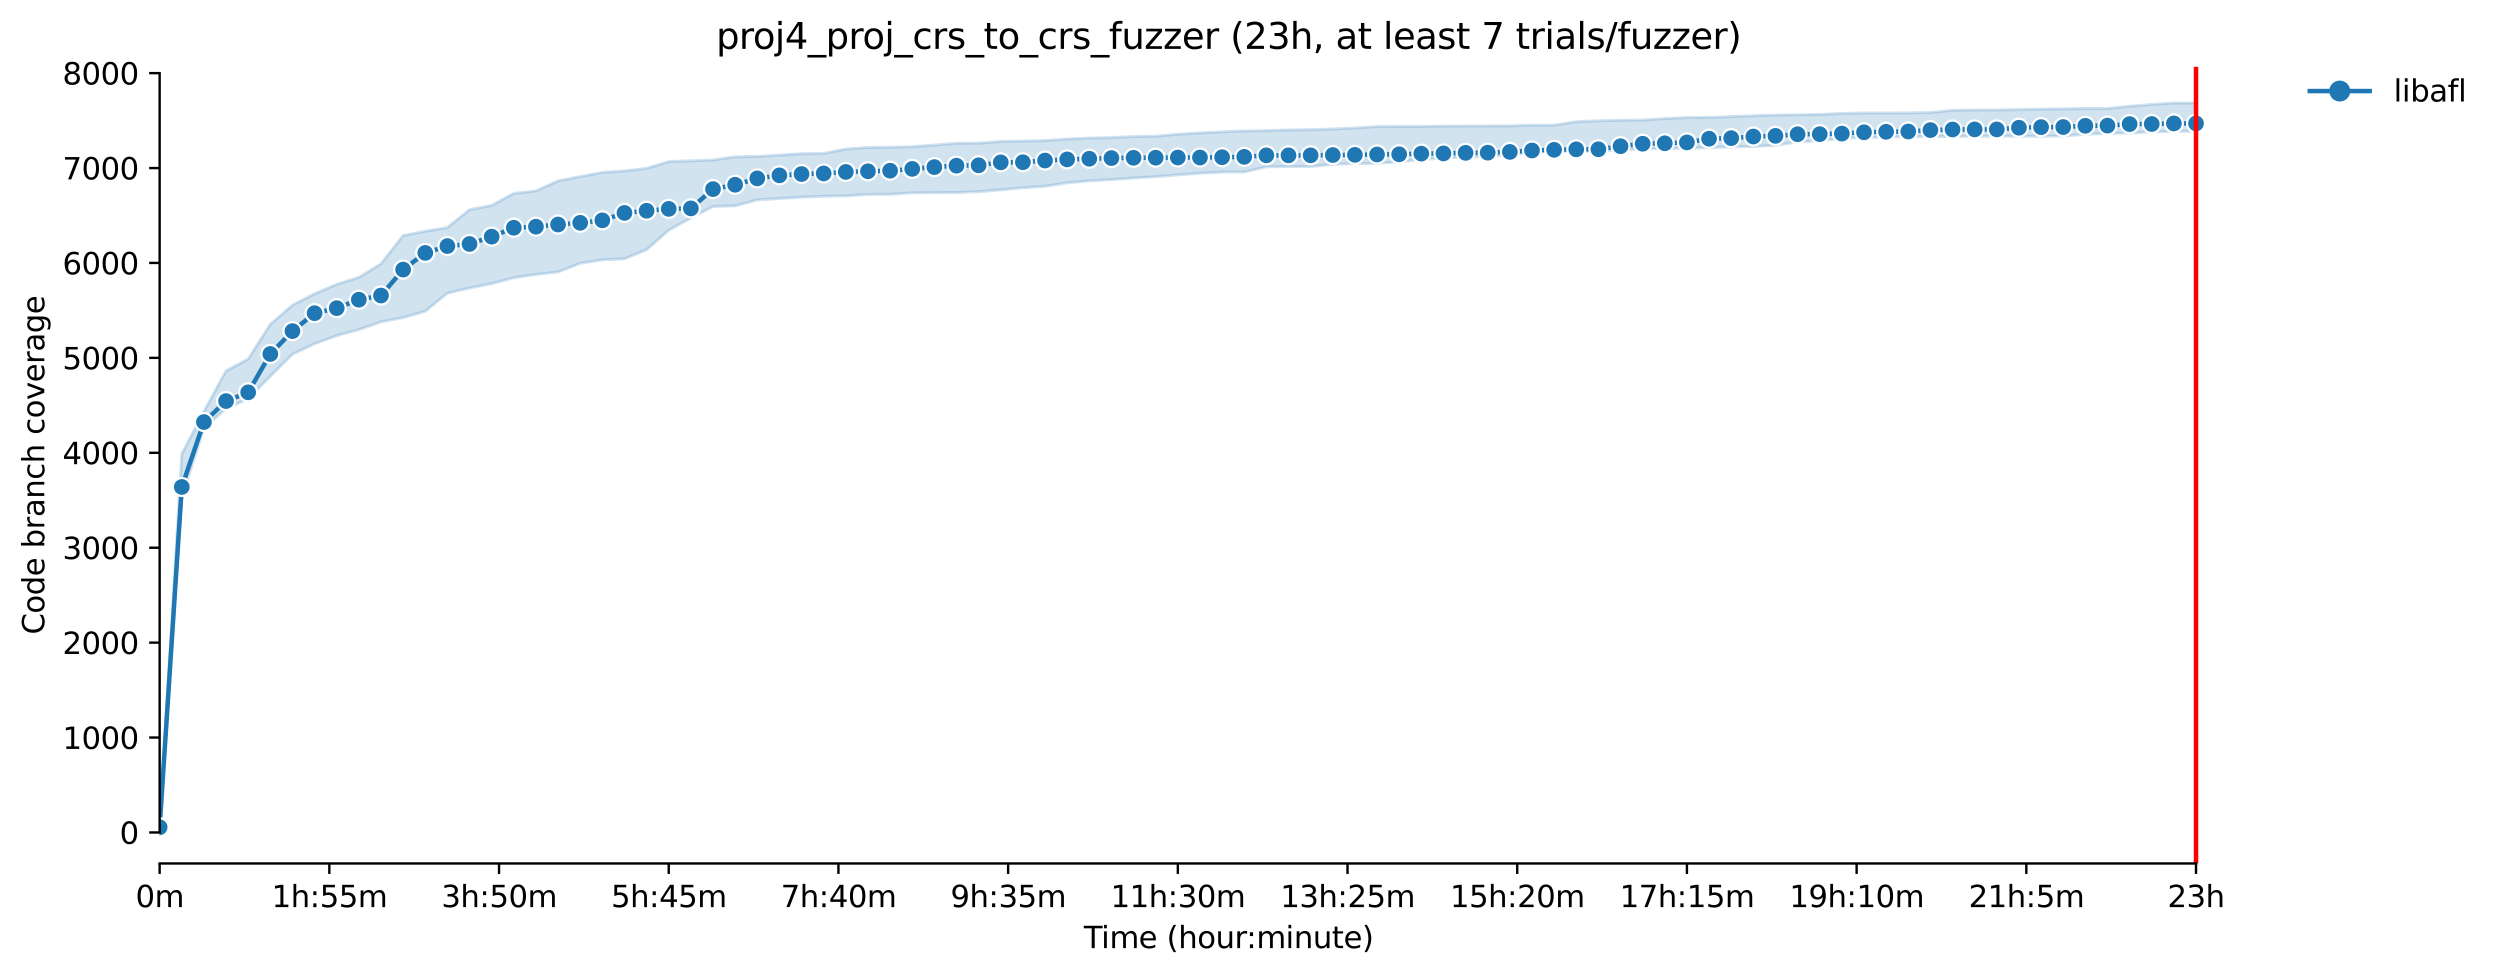 <?xml version="1.0" encoding="utf-8" standalone="no"?>
<!DOCTYPE svg PUBLIC "-//W3C//DTD SVG 1.1//EN"
  "http://www.w3.org/Graphics/SVG/1.1/DTD/svg11.dtd">
<svg xmlns:xlink="http://www.w3.org/1999/xlink" width="835.099pt" height="325.986pt" viewBox="0 0 835.099 325.986" xmlns="http://www.w3.org/2000/svg" version="1.1">
 <defs>
  <style type="text/css">*{stroke-linejoin: round; stroke-linecap: butt}</style>
 </defs>
 <g id="figure_1">
  <g id="patch_1">
   <path d="M 0 325.986 
L 835.099 325.986 
L 835.099 0 
L 0 0 
z
" style="fill: #ffffff"/>
  </g>
  <g id="axes_1">
   <g id="patch_2">
    <path d="M 53.328 288.43 
L 767.568 288.43 
L 767.568 22.318 
L 53.328 22.318 
z
" style="fill: #ffffff"/>
   </g>
   <g id="PolyCollection_1">
    <defs>
     <path id="mb1cf7786c7" d="M 53.328 -49.652 
L 53.328 -49.652 
L 60.722 -160.117 
L 68.116 -182.819 
L 75.509 -189.573 
L 82.903 -192.743 
L 90.297 -200.321 
L 97.691 -207.645 
L 105.085 -211.165 
L 112.478 -213.86 
L 119.872 -215.889 
L 127.266 -218.457 
L 134.66 -219.884 
L 142.054 -222.008 
L 149.447 -228.064 
L 156.841 -229.776 
L 164.235 -231.235 
L 171.629 -233.201 
L 179.023 -234.31 
L 186.416 -235.135 
L 193.81 -238.02 
L 201.204 -239.193 
L 208.598 -239.542 
L 215.991 -242.586 
L 223.385 -249.086 
L 230.779 -253.176 
L 238.173 -257.012 
L 245.567 -257.202 
L 252.96 -259.232 
L 260.354 -259.676 
L 267.748 -260.119 
L 275.142 -260.437 
L 282.536 -260.532 
L 289.929 -261.039 
L 297.323 -261.071 
L 304.717 -261.578 
L 312.111 -261.641 
L 319.505 -261.673 
L 326.898 -261.958 
L 334.292 -262.561 
L 341.686 -263.258 
L 349.08 -263.766 
L 356.473 -264.907 
L 363.867 -265.573 
L 371.261 -265.985 
L 378.655 -266.524 
L 386.049 -266.968 
L 393.442 -267.57 
L 400.836 -268.109 
L 408.23 -268.49 
L 415.624 -268.522 
L 423.018 -270.266 
L 430.411 -270.361 
L 437.805 -270.361 
L 445.199 -271.09 
L 452.593 -271.344 
L 459.987 -271.407 
L 467.38 -271.914 
L 474.774 -272.675 
L 482.168 -273.246 
L 489.562 -273.468 
L 496.955 -273.817 
L 504.349 -274.039 
L 511.743 -275.275 
L 519.137 -275.402 
L 526.531 -275.402 
L 533.924 -275.465 
L 541.318 -275.941 
L 548.712 -276.226 
L 556.106 -276.385 
L 563.5 -276.448 
L 570.893 -276.67 
L 578.287 -276.924 
L 585.681 -277.051 
L 593.075 -277.431 
L 600.468 -278.604 
L 607.862 -278.921 
L 615.256 -279.777 
L 622.65 -280.063 
L 630.044 -280.19 
L 637.437 -280.316 
L 644.831 -280.38 
L 652.225 -280.38 
L 659.619 -280.443 
L 667.013 -280.475 
L 674.406 -280.475 
L 681.8 -280.475 
L 689.194 -280.57 
L 696.588 -281.109 
L 703.982 -281.426 
L 711.375 -281.553 
L 718.769 -281.933 
L 726.163 -282.124 
L 733.557 -282.124 
L 733.557 -291.572 
L 733.557 -291.572 
L 726.163 -291.572 
L 718.769 -291.097 
L 711.375 -290.494 
L 703.982 -289.733 
L 696.588 -289.733 
L 689.194 -289.638 
L 681.8 -289.511 
L 674.406 -289.385 
L 667.013 -289.258 
L 659.619 -289.258 
L 652.225 -289.131 
L 644.831 -288.402 
L 637.437 -288.275 
L 630.044 -288.243 
L 622.65 -288.243 
L 615.256 -288.085 
L 607.862 -287.767 
L 600.468 -287.641 
L 593.075 -287.577 
L 585.681 -287.324 
L 578.287 -287.038 
L 570.893 -286.753 
L 563.5 -286.721 
L 556.106 -286.372 
L 548.712 -285.897 
L 541.318 -285.802 
L 533.924 -285.643 
L 526.531 -285.326 
L 519.137 -284.185 
L 511.743 -284.153 
L 504.349 -283.931 
L 496.955 -283.931 
L 489.562 -283.899 
L 482.168 -283.868 
L 474.774 -283.741 
L 467.38 -283.741 
L 459.987 -283.709 
L 452.593 -283.233 
L 445.199 -282.885 
L 437.805 -282.663 
L 430.411 -282.599 
L 423.018 -282.346 
L 415.624 -282.251 
L 408.23 -281.933 
L 400.836 -281.585 
L 393.442 -281.141 
L 386.049 -280.475 
L 378.655 -280.38 
L 371.261 -280.031 
L 363.867 -279.873 
L 356.473 -279.556 
L 349.08 -279.017 
L 341.686 -278.858 
L 334.292 -278.731 
L 326.898 -278.16 
L 319.505 -278.129 
L 312.111 -277.526 
L 304.717 -276.987 
L 297.323 -276.765 
L 289.929 -276.734 
L 282.536 -276.195 
L 275.142 -274.736 
L 267.748 -274.641 
L 260.354 -274.165 
L 252.96 -273.722 
L 245.567 -273.595 
L 238.173 -272.548 
L 230.779 -272.263 
L 223.385 -272.009 
L 215.991 -269.758 
L 208.598 -268.902 
L 201.204 -268.395 
L 193.81 -267 
L 186.416 -265.573 
L 179.023 -262.212 
L 171.629 -261.388 
L 164.235 -257.361 
L 156.841 -255.934 
L 149.447 -249.973 
L 142.054 -248.737 
L 134.66 -247.31 
L 127.266 -237.862 
L 119.872 -233.328 
L 112.478 -231.013 
L 105.085 -227.842 
L 97.691 -224.069 
L 90.297 -217.633 
L 82.903 -206.06 
L 75.509 -202.097 
L 68.116 -188.558 
L 60.722 -174.354 
L 53.328 -49.652 
z
" style="stroke: #1f77b4; stroke-opacity: 0.2"/>
    </defs>
    <g clip-path="url(#pde3670395f)">
     <use xlink:href="#mb1cf7786c7" x="0" y="325.986" style="fill: #1f77b4; fill-opacity: 0.2; stroke: #1f77b4; stroke-opacity: 0.2"/>
    </g>
   </g>
   <g id="matplotlib.axis_1">
    <g id="xtick_1">
     <g id="line2d_1">
      <defs>
       <path id="m3856c24a30" d="M 0 0 
L 0 3.5 
" style="stroke: #000000; stroke-width: 0.8"/>
      </defs>
      <g>
       <use xlink:href="#m3856c24a30" x="53.328" y="288.43" style="stroke: #000000; stroke-width: 0.8"/>
      </g>
     </g>
     <g id="text_1">
      <!-- 0m -->
      <g transform="translate(45.277 303.029) scale(0.1 -0.1)">
       <defs>
        <path id="DejaVuSans-30" d="M 2034 4250 
Q 1547 4250 1301 3770 
Q 1056 3291 1056 2328 
Q 1056 1369 1301 889 
Q 1547 409 2034 409 
Q 2525 409 2770 889 
Q 3016 1369 3016 2328 
Q 3016 3291 2770 3770 
Q 2525 4250 2034 4250 
z
M 2034 4750 
Q 2819 4750 3233 4129 
Q 3647 3509 3647 2328 
Q 3647 1150 3233 529 
Q 2819 -91 2034 -91 
Q 1250 -91 836 529 
Q 422 1150 422 2328 
Q 422 3509 836 4129 
Q 1250 4750 2034 4750 
z
" transform="scale(0.016)"/>
        <path id="DejaVuSans-6d" d="M 3328 2828 
Q 3544 3216 3844 3400 
Q 4144 3584 4550 3584 
Q 5097 3584 5394 3201 
Q 5691 2819 5691 2113 
L 5691 0 
L 5113 0 
L 5113 2094 
Q 5113 2597 4934 2840 
Q 4756 3084 4391 3084 
Q 3944 3084 3684 2787 
Q 3425 2491 3425 1978 
L 3425 0 
L 2847 0 
L 2847 2094 
Q 2847 2600 2669 2842 
Q 2491 3084 2119 3084 
Q 1678 3084 1418 2786 
Q 1159 2488 1159 1978 
L 1159 0 
L 581 0 
L 581 3500 
L 1159 3500 
L 1159 2956 
Q 1356 3278 1631 3431 
Q 1906 3584 2284 3584 
Q 2666 3584 2933 3390 
Q 3200 3197 3328 2828 
z
" transform="scale(0.016)"/>
       </defs>
       <use xlink:href="#DejaVuSans-30"/>
       <use xlink:href="#DejaVuSans-6d" x="63.623"/>
      </g>
     </g>
    </g>
    <g id="xtick_2">
     <g id="line2d_2">
      <g>
       <use xlink:href="#m3856c24a30" x="110.014" y="288.43" style="stroke: #000000; stroke-width: 0.8"/>
      </g>
     </g>
     <g id="text_2">
      <!-- 1h:55m -->
      <g transform="translate(90.747 303.029) scale(0.1 -0.1)">
       <defs>
        <path id="DejaVuSans-31" d="M 794 531 
L 1825 531 
L 1825 4091 
L 703 3866 
L 703 4441 
L 1819 4666 
L 2450 4666 
L 2450 531 
L 3481 531 
L 3481 0 
L 794 0 
L 794 531 
z
" transform="scale(0.016)"/>
        <path id="DejaVuSans-68" d="M 3513 2113 
L 3513 0 
L 2938 0 
L 2938 2094 
Q 2938 2591 2744 2837 
Q 2550 3084 2163 3084 
Q 1697 3084 1428 2787 
Q 1159 2491 1159 1978 
L 1159 0 
L 581 0 
L 581 4863 
L 1159 4863 
L 1159 2956 
Q 1366 3272 1645 3428 
Q 1925 3584 2291 3584 
Q 2894 3584 3203 3211 
Q 3513 2838 3513 2113 
z
" transform="scale(0.016)"/>
        <path id="DejaVuSans-3a" d="M 750 794 
L 1409 794 
L 1409 0 
L 750 0 
L 750 794 
z
M 750 3309 
L 1409 3309 
L 1409 2516 
L 750 2516 
L 750 3309 
z
" transform="scale(0.016)"/>
        <path id="DejaVuSans-35" d="M 691 4666 
L 3169 4666 
L 3169 4134 
L 1269 4134 
L 1269 2991 
Q 1406 3038 1543 3061 
Q 1681 3084 1819 3084 
Q 2600 3084 3056 2656 
Q 3513 2228 3513 1497 
Q 3513 744 3044 326 
Q 2575 -91 1722 -91 
Q 1428 -91 1123 -41 
Q 819 9 494 109 
L 494 744 
Q 775 591 1075 516 
Q 1375 441 1709 441 
Q 2250 441 2565 725 
Q 2881 1009 2881 1497 
Q 2881 1984 2565 2268 
Q 2250 2553 1709 2553 
Q 1456 2553 1204 2497 
Q 953 2441 691 2322 
L 691 4666 
z
" transform="scale(0.016)"/>
       </defs>
       <use xlink:href="#DejaVuSans-31"/>
       <use xlink:href="#DejaVuSans-68" x="63.623"/>
       <use xlink:href="#DejaVuSans-3a" x="127.002"/>
       <use xlink:href="#DejaVuSans-35" x="160.693"/>
       <use xlink:href="#DejaVuSans-35" x="224.316"/>
       <use xlink:href="#DejaVuSans-6d" x="287.939"/>
      </g>
     </g>
    </g>
    <g id="xtick_3">
     <g id="line2d_3">
      <g>
       <use xlink:href="#m3856c24a30" x="166.7" y="288.43" style="stroke: #000000; stroke-width: 0.8"/>
      </g>
     </g>
     <g id="text_3">
      <!-- 3h:50m -->
      <g transform="translate(147.432 303.029) scale(0.1 -0.1)">
       <defs>
        <path id="DejaVuSans-33" d="M 2597 2516 
Q 3050 2419 3304 2112 
Q 3559 1806 3559 1356 
Q 3559 666 3084 287 
Q 2609 -91 1734 -91 
Q 1441 -91 1130 -33 
Q 819 25 488 141 
L 488 750 
Q 750 597 1062 519 
Q 1375 441 1716 441 
Q 2309 441 2620 675 
Q 2931 909 2931 1356 
Q 2931 1769 2642 2001 
Q 2353 2234 1838 2234 
L 1294 2234 
L 1294 2753 
L 1863 2753 
Q 2328 2753 2575 2939 
Q 2822 3125 2822 3475 
Q 2822 3834 2567 4026 
Q 2313 4219 1838 4219 
Q 1578 4219 1281 4162 
Q 984 4106 628 3988 
L 628 4550 
Q 988 4650 1302 4700 
Q 1616 4750 1894 4750 
Q 2613 4750 3031 4423 
Q 3450 4097 3450 3541 
Q 3450 3153 3228 2886 
Q 3006 2619 2597 2516 
z
" transform="scale(0.016)"/>
       </defs>
       <use xlink:href="#DejaVuSans-33"/>
       <use xlink:href="#DejaVuSans-68" x="63.623"/>
       <use xlink:href="#DejaVuSans-3a" x="127.002"/>
       <use xlink:href="#DejaVuSans-35" x="160.693"/>
       <use xlink:href="#DejaVuSans-30" x="224.316"/>
       <use xlink:href="#DejaVuSans-6d" x="287.939"/>
      </g>
     </g>
    </g>
    <g id="xtick_4">
     <g id="line2d_4">
      <g>
       <use xlink:href="#m3856c24a30" x="223.385" y="288.43" style="stroke: #000000; stroke-width: 0.8"/>
      </g>
     </g>
     <g id="text_4">
      <!-- 5h:45m -->
      <g transform="translate(204.118 303.029) scale(0.1 -0.1)">
       <defs>
        <path id="DejaVuSans-34" d="M 2419 4116 
L 825 1625 
L 2419 1625 
L 2419 4116 
z
M 2253 4666 
L 3047 4666 
L 3047 1625 
L 3713 1625 
L 3713 1100 
L 3047 1100 
L 3047 0 
L 2419 0 
L 2419 1100 
L 313 1100 
L 313 1709 
L 2253 4666 
z
" transform="scale(0.016)"/>
       </defs>
       <use xlink:href="#DejaVuSans-35"/>
       <use xlink:href="#DejaVuSans-68" x="63.623"/>
       <use xlink:href="#DejaVuSans-3a" x="127.002"/>
       <use xlink:href="#DejaVuSans-34" x="160.693"/>
       <use xlink:href="#DejaVuSans-35" x="224.316"/>
       <use xlink:href="#DejaVuSans-6d" x="287.939"/>
      </g>
     </g>
    </g>
    <g id="xtick_5">
     <g id="line2d_5">
      <g>
       <use xlink:href="#m3856c24a30" x="280.071" y="288.43" style="stroke: #000000; stroke-width: 0.8"/>
      </g>
     </g>
     <g id="text_5">
      <!-- 7h:40m -->
      <g transform="translate(260.804 303.029) scale(0.1 -0.1)">
       <defs>
        <path id="DejaVuSans-37" d="M 525 4666 
L 3525 4666 
L 3525 4397 
L 1831 0 
L 1172 0 
L 2766 4134 
L 525 4134 
L 525 4666 
z
" transform="scale(0.016)"/>
       </defs>
       <use xlink:href="#DejaVuSans-37"/>
       <use xlink:href="#DejaVuSans-68" x="63.623"/>
       <use xlink:href="#DejaVuSans-3a" x="127.002"/>
       <use xlink:href="#DejaVuSans-34" x="160.693"/>
       <use xlink:href="#DejaVuSans-30" x="224.316"/>
       <use xlink:href="#DejaVuSans-6d" x="287.939"/>
      </g>
     </g>
    </g>
    <g id="xtick_6">
     <g id="line2d_6">
      <g>
       <use xlink:href="#m3856c24a30" x="336.757" y="288.43" style="stroke: #000000; stroke-width: 0.8"/>
      </g>
     </g>
     <g id="text_6">
      <!-- 9h:35m -->
      <g transform="translate(317.49 303.029) scale(0.1 -0.1)">
       <defs>
        <path id="DejaVuSans-39" d="M 703 97 
L 703 672 
Q 941 559 1184 500 
Q 1428 441 1663 441 
Q 2288 441 2617 861 
Q 2947 1281 2994 2138 
Q 2813 1869 2534 1725 
Q 2256 1581 1919 1581 
Q 1219 1581 811 2004 
Q 403 2428 403 3163 
Q 403 3881 828 4315 
Q 1253 4750 1959 4750 
Q 2769 4750 3195 4129 
Q 3622 3509 3622 2328 
Q 3622 1225 3098 567 
Q 2575 -91 1691 -91 
Q 1453 -91 1209 -44 
Q 966 3 703 97 
z
M 1959 2075 
Q 2384 2075 2632 2365 
Q 2881 2656 2881 3163 
Q 2881 3666 2632 3958 
Q 2384 4250 1959 4250 
Q 1534 4250 1286 3958 
Q 1038 3666 1038 3163 
Q 1038 2656 1286 2365 
Q 1534 2075 1959 2075 
z
" transform="scale(0.016)"/>
       </defs>
       <use xlink:href="#DejaVuSans-39"/>
       <use xlink:href="#DejaVuSans-68" x="63.623"/>
       <use xlink:href="#DejaVuSans-3a" x="127.002"/>
       <use xlink:href="#DejaVuSans-33" x="160.693"/>
       <use xlink:href="#DejaVuSans-35" x="224.316"/>
       <use xlink:href="#DejaVuSans-6d" x="287.939"/>
      </g>
     </g>
    </g>
    <g id="xtick_7">
     <g id="line2d_7">
      <g>
       <use xlink:href="#m3856c24a30" x="393.442" y="288.43" style="stroke: #000000; stroke-width: 0.8"/>
      </g>
     </g>
     <g id="text_7">
      <!-- 11h:30m -->
      <g transform="translate(370.994 303.029) scale(0.1 -0.1)">
       <use xlink:href="#DejaVuSans-31"/>
       <use xlink:href="#DejaVuSans-31" x="63.623"/>
       <use xlink:href="#DejaVuSans-68" x="127.246"/>
       <use xlink:href="#DejaVuSans-3a" x="190.625"/>
       <use xlink:href="#DejaVuSans-33" x="224.316"/>
       <use xlink:href="#DejaVuSans-30" x="287.939"/>
       <use xlink:href="#DejaVuSans-6d" x="351.562"/>
      </g>
     </g>
    </g>
    <g id="xtick_8">
     <g id="line2d_8">
      <g>
       <use xlink:href="#m3856c24a30" x="450.128" y="288.43" style="stroke: #000000; stroke-width: 0.8"/>
      </g>
     </g>
     <g id="text_8">
      <!-- 13h:25m -->
      <g transform="translate(427.68 303.029) scale(0.1 -0.1)">
       <defs>
        <path id="DejaVuSans-32" d="M 1228 531 
L 3431 531 
L 3431 0 
L 469 0 
L 469 531 
Q 828 903 1448 1529 
Q 2069 2156 2228 2338 
Q 2531 2678 2651 2914 
Q 2772 3150 2772 3378 
Q 2772 3750 2511 3984 
Q 2250 4219 1831 4219 
Q 1534 4219 1204 4116 
Q 875 4013 500 3803 
L 500 4441 
Q 881 4594 1212 4672 
Q 1544 4750 1819 4750 
Q 2544 4750 2975 4387 
Q 3406 4025 3406 3419 
Q 3406 3131 3298 2873 
Q 3191 2616 2906 2266 
Q 2828 2175 2409 1742 
Q 1991 1309 1228 531 
z
" transform="scale(0.016)"/>
       </defs>
       <use xlink:href="#DejaVuSans-31"/>
       <use xlink:href="#DejaVuSans-33" x="63.623"/>
       <use xlink:href="#DejaVuSans-68" x="127.246"/>
       <use xlink:href="#DejaVuSans-3a" x="190.625"/>
       <use xlink:href="#DejaVuSans-32" x="224.316"/>
       <use xlink:href="#DejaVuSans-35" x="287.939"/>
       <use xlink:href="#DejaVuSans-6d" x="351.562"/>
      </g>
     </g>
    </g>
    <g id="xtick_9">
     <g id="line2d_9">
      <g>
       <use xlink:href="#m3856c24a30" x="506.814" y="288.43" style="stroke: #000000; stroke-width: 0.8"/>
      </g>
     </g>
     <g id="text_9">
      <!-- 15h:20m -->
      <g transform="translate(484.365 303.029) scale(0.1 -0.1)">
       <use xlink:href="#DejaVuSans-31"/>
       <use xlink:href="#DejaVuSans-35" x="63.623"/>
       <use xlink:href="#DejaVuSans-68" x="127.246"/>
       <use xlink:href="#DejaVuSans-3a" x="190.625"/>
       <use xlink:href="#DejaVuSans-32" x="224.316"/>
       <use xlink:href="#DejaVuSans-30" x="287.939"/>
       <use xlink:href="#DejaVuSans-6d" x="351.562"/>
      </g>
     </g>
    </g>
    <g id="xtick_10">
     <g id="line2d_10">
      <g>
       <use xlink:href="#m3856c24a30" x="563.5" y="288.43" style="stroke: #000000; stroke-width: 0.8"/>
      </g>
     </g>
     <g id="text_10">
      <!-- 17h:15m -->
      <g transform="translate(541.051 303.029) scale(0.1 -0.1)">
       <use xlink:href="#DejaVuSans-31"/>
       <use xlink:href="#DejaVuSans-37" x="63.623"/>
       <use xlink:href="#DejaVuSans-68" x="127.246"/>
       <use xlink:href="#DejaVuSans-3a" x="190.625"/>
       <use xlink:href="#DejaVuSans-31" x="224.316"/>
       <use xlink:href="#DejaVuSans-35" x="287.939"/>
       <use xlink:href="#DejaVuSans-6d" x="351.562"/>
      </g>
     </g>
    </g>
    <g id="xtick_11">
     <g id="line2d_11">
      <g>
       <use xlink:href="#m3856c24a30" x="620.185" y="288.43" style="stroke: #000000; stroke-width: 0.8"/>
      </g>
     </g>
     <g id="text_11">
      <!-- 19h:10m -->
      <g transform="translate(597.737 303.029) scale(0.1 -0.1)">
       <use xlink:href="#DejaVuSans-31"/>
       <use xlink:href="#DejaVuSans-39" x="63.623"/>
       <use xlink:href="#DejaVuSans-68" x="127.246"/>
       <use xlink:href="#DejaVuSans-3a" x="190.625"/>
       <use xlink:href="#DejaVuSans-31" x="224.316"/>
       <use xlink:href="#DejaVuSans-30" x="287.939"/>
       <use xlink:href="#DejaVuSans-6d" x="351.562"/>
      </g>
     </g>
    </g>
    <g id="xtick_12">
     <g id="line2d_12">
      <g>
       <use xlink:href="#m3856c24a30" x="676.871" y="288.43" style="stroke: #000000; stroke-width: 0.8"/>
      </g>
     </g>
     <g id="text_12">
      <!-- 21h:5m -->
      <g transform="translate(657.604 303.029) scale(0.1 -0.1)">
       <use xlink:href="#DejaVuSans-32"/>
       <use xlink:href="#DejaVuSans-31" x="63.623"/>
       <use xlink:href="#DejaVuSans-68" x="127.246"/>
       <use xlink:href="#DejaVuSans-3a" x="190.625"/>
       <use xlink:href="#DejaVuSans-35" x="224.316"/>
       <use xlink:href="#DejaVuSans-6d" x="287.939"/>
      </g>
     </g>
    </g>
    <g id="xtick_13">
     <g id="line2d_13">
      <g>
       <use xlink:href="#m3856c24a30" x="733.557" y="288.43" style="stroke: #000000; stroke-width: 0.8"/>
      </g>
     </g>
     <g id="text_13">
      <!-- 23h -->
      <g transform="translate(724.025 303.029) scale(0.1 -0.1)">
       <use xlink:href="#DejaVuSans-32"/>
       <use xlink:href="#DejaVuSans-33" x="63.623"/>
       <use xlink:href="#DejaVuSans-68" x="127.246"/>
      </g>
     </g>
    </g>
    <g id="text_14">
     <!-- Time (hour:minute) -->
     <g transform="translate(362.041 316.707) scale(0.1 -0.1)">
      <defs>
       <path id="DejaVuSans-54" d="M -19 4666 
L 3928 4666 
L 3928 4134 
L 2272 4134 
L 2272 0 
L 1638 0 
L 1638 4134 
L -19 4134 
L -19 4666 
z
" transform="scale(0.016)"/>
       <path id="DejaVuSans-69" d="M 603 3500 
L 1178 3500 
L 1178 0 
L 603 0 
L 603 3500 
z
M 603 4863 
L 1178 4863 
L 1178 4134 
L 603 4134 
L 603 4863 
z
" transform="scale(0.016)"/>
       <path id="DejaVuSans-65" d="M 3597 1894 
L 3597 1613 
L 953 1613 
Q 991 1019 1311 708 
Q 1631 397 2203 397 
Q 2534 397 2845 478 
Q 3156 559 3463 722 
L 3463 178 
Q 3153 47 2828 -22 
Q 2503 -91 2169 -91 
Q 1331 -91 842 396 
Q 353 884 353 1716 
Q 353 2575 817 3079 
Q 1281 3584 2069 3584 
Q 2775 3584 3186 3129 
Q 3597 2675 3597 1894 
z
M 3022 2063 
Q 3016 2534 2758 2815 
Q 2500 3097 2075 3097 
Q 1594 3097 1305 2825 
Q 1016 2553 972 2059 
L 3022 2063 
z
" transform="scale(0.016)"/>
       <path id="DejaVuSans-20" transform="scale(0.016)"/>
       <path id="DejaVuSans-28" d="M 1984 4856 
Q 1566 4138 1362 3434 
Q 1159 2731 1159 2009 
Q 1159 1288 1364 580 
Q 1569 -128 1984 -844 
L 1484 -844 
Q 1016 -109 783 600 
Q 550 1309 550 2009 
Q 550 2706 781 3412 
Q 1013 4119 1484 4856 
L 1984 4856 
z
" transform="scale(0.016)"/>
       <path id="DejaVuSans-6f" d="M 1959 3097 
Q 1497 3097 1228 2736 
Q 959 2375 959 1747 
Q 959 1119 1226 758 
Q 1494 397 1959 397 
Q 2419 397 2687 759 
Q 2956 1122 2956 1747 
Q 2956 2369 2687 2733 
Q 2419 3097 1959 3097 
z
M 1959 3584 
Q 2709 3584 3137 3096 
Q 3566 2609 3566 1747 
Q 3566 888 3137 398 
Q 2709 -91 1959 -91 
Q 1206 -91 779 398 
Q 353 888 353 1747 
Q 353 2609 779 3096 
Q 1206 3584 1959 3584 
z
" transform="scale(0.016)"/>
       <path id="DejaVuSans-75" d="M 544 1381 
L 544 3500 
L 1119 3500 
L 1119 1403 
Q 1119 906 1312 657 
Q 1506 409 1894 409 
Q 2359 409 2629 706 
Q 2900 1003 2900 1516 
L 2900 3500 
L 3475 3500 
L 3475 0 
L 2900 0 
L 2900 538 
Q 2691 219 2414 64 
Q 2138 -91 1772 -91 
Q 1169 -91 856 284 
Q 544 659 544 1381 
z
M 1991 3584 
L 1991 3584 
z
" transform="scale(0.016)"/>
       <path id="DejaVuSans-72" d="M 2631 2963 
Q 2534 3019 2420 3045 
Q 2306 3072 2169 3072 
Q 1681 3072 1420 2755 
Q 1159 2438 1159 1844 
L 1159 0 
L 581 0 
L 581 3500 
L 1159 3500 
L 1159 2956 
Q 1341 3275 1631 3429 
Q 1922 3584 2338 3584 
Q 2397 3584 2469 3576 
Q 2541 3569 2628 3553 
L 2631 2963 
z
" transform="scale(0.016)"/>
       <path id="DejaVuSans-6e" d="M 3513 2113 
L 3513 0 
L 2938 0 
L 2938 2094 
Q 2938 2591 2744 2837 
Q 2550 3084 2163 3084 
Q 1697 3084 1428 2787 
Q 1159 2491 1159 1978 
L 1159 0 
L 581 0 
L 581 3500 
L 1159 3500 
L 1159 2956 
Q 1366 3272 1645 3428 
Q 1925 3584 2291 3584 
Q 2894 3584 3203 3211 
Q 3513 2838 3513 2113 
z
" transform="scale(0.016)"/>
       <path id="DejaVuSans-74" d="M 1172 4494 
L 1172 3500 
L 2356 3500 
L 2356 3053 
L 1172 3053 
L 1172 1153 
Q 1172 725 1289 603 
Q 1406 481 1766 481 
L 2356 481 
L 2356 0 
L 1766 0 
Q 1100 0 847 248 
Q 594 497 594 1153 
L 594 3053 
L 172 3053 
L 172 3500 
L 594 3500 
L 594 4494 
L 1172 4494 
z
" transform="scale(0.016)"/>
       <path id="DejaVuSans-29" d="M 513 4856 
L 1013 4856 
Q 1481 4119 1714 3412 
Q 1947 2706 1947 2009 
Q 1947 1309 1714 600 
Q 1481 -109 1013 -844 
L 513 -844 
Q 928 -128 1133 580 
Q 1338 1288 1338 2009 
Q 1338 2731 1133 3434 
Q 928 4138 513 4856 
z
" transform="scale(0.016)"/>
      </defs>
      <use xlink:href="#DejaVuSans-54"/>
      <use xlink:href="#DejaVuSans-69" x="57.959"/>
      <use xlink:href="#DejaVuSans-6d" x="85.742"/>
      <use xlink:href="#DejaVuSans-65" x="183.154"/>
      <use xlink:href="#DejaVuSans-20" x="244.678"/>
      <use xlink:href="#DejaVuSans-28" x="276.465"/>
      <use xlink:href="#DejaVuSans-68" x="315.479"/>
      <use xlink:href="#DejaVuSans-6f" x="378.857"/>
      <use xlink:href="#DejaVuSans-75" x="440.039"/>
      <use xlink:href="#DejaVuSans-72" x="503.418"/>
      <use xlink:href="#DejaVuSans-3a" x="542.781"/>
      <use xlink:href="#DejaVuSans-6d" x="576.473"/>
      <use xlink:href="#DejaVuSans-69" x="673.885"/>
      <use xlink:href="#DejaVuSans-6e" x="701.668"/>
      <use xlink:href="#DejaVuSans-75" x="765.047"/>
      <use xlink:href="#DejaVuSans-74" x="828.426"/>
      <use xlink:href="#DejaVuSans-65" x="867.635"/>
      <use xlink:href="#DejaVuSans-29" x="929.158"/>
     </g>
    </g>
   </g>
   <g id="matplotlib.axis_2">
    <g id="ytick_1">
     <g id="line2d_14">
      <defs>
       <path id="m84c3a0a99d" d="M 0 0 
L -3.5 0 
" style="stroke: #000000; stroke-width: 0.8"/>
      </defs>
      <g>
       <use xlink:href="#m84c3a0a99d" x="53.328" y="278.078" style="stroke: #000000; stroke-width: 0.8"/>
      </g>
     </g>
     <g id="text_15">
      <!-- 0 -->
      <g transform="translate(39.966 281.877) scale(0.1 -0.1)">
       <use xlink:href="#DejaVuSans-30"/>
      </g>
     </g>
    </g>
    <g id="ytick_2">
     <g id="line2d_15">
      <g>
       <use xlink:href="#m84c3a0a99d" x="53.328" y="246.372" style="stroke: #000000; stroke-width: 0.8"/>
      </g>
     </g>
     <g id="text_16">
      <!-- 1000 -->
      <g transform="translate(20.878 250.171) scale(0.1 -0.1)">
       <use xlink:href="#DejaVuSans-31"/>
       <use xlink:href="#DejaVuSans-30" x="63.623"/>
       <use xlink:href="#DejaVuSans-30" x="127.246"/>
       <use xlink:href="#DejaVuSans-30" x="190.869"/>
      </g>
     </g>
    </g>
    <g id="ytick_3">
     <g id="line2d_16">
      <g>
       <use xlink:href="#m84c3a0a99d" x="53.328" y="214.665" style="stroke: #000000; stroke-width: 0.8"/>
      </g>
     </g>
     <g id="text_17">
      <!-- 2000 -->
      <g transform="translate(20.878 218.464) scale(0.1 -0.1)">
       <use xlink:href="#DejaVuSans-32"/>
       <use xlink:href="#DejaVuSans-30" x="63.623"/>
       <use xlink:href="#DejaVuSans-30" x="127.246"/>
       <use xlink:href="#DejaVuSans-30" x="190.869"/>
      </g>
     </g>
    </g>
    <g id="ytick_4">
     <g id="line2d_17">
      <g>
       <use xlink:href="#m84c3a0a99d" x="53.328" y="182.959" style="stroke: #000000; stroke-width: 0.8"/>
      </g>
     </g>
     <g id="text_18">
      <!-- 3000 -->
      <g transform="translate(20.878 186.758) scale(0.1 -0.1)">
       <use xlink:href="#DejaVuSans-33"/>
       <use xlink:href="#DejaVuSans-30" x="63.623"/>
       <use xlink:href="#DejaVuSans-30" x="127.246"/>
       <use xlink:href="#DejaVuSans-30" x="190.869"/>
      </g>
     </g>
    </g>
    <g id="ytick_5">
     <g id="line2d_18">
      <g>
       <use xlink:href="#m84c3a0a99d" x="53.328" y="151.252" style="stroke: #000000; stroke-width: 0.8"/>
      </g>
     </g>
     <g id="text_19">
      <!-- 4000 -->
      <g transform="translate(20.878 155.052) scale(0.1 -0.1)">
       <use xlink:href="#DejaVuSans-34"/>
       <use xlink:href="#DejaVuSans-30" x="63.623"/>
       <use xlink:href="#DejaVuSans-30" x="127.246"/>
       <use xlink:href="#DejaVuSans-30" x="190.869"/>
      </g>
     </g>
    </g>
    <g id="ytick_6">
     <g id="line2d_19">
      <g>
       <use xlink:href="#m84c3a0a99d" x="53.328" y="119.546" style="stroke: #000000; stroke-width: 0.8"/>
      </g>
     </g>
     <g id="text_20">
      <!-- 5000 -->
      <g transform="translate(20.878 123.345) scale(0.1 -0.1)">
       <use xlink:href="#DejaVuSans-35"/>
       <use xlink:href="#DejaVuSans-30" x="63.623"/>
       <use xlink:href="#DejaVuSans-30" x="127.246"/>
       <use xlink:href="#DejaVuSans-30" x="190.869"/>
      </g>
     </g>
    </g>
    <g id="ytick_7">
     <g id="line2d_20">
      <g>
       <use xlink:href="#m84c3a0a99d" x="53.328" y="87.839" style="stroke: #000000; stroke-width: 0.8"/>
      </g>
     </g>
     <g id="text_21">
      <!-- 6000 -->
      <g transform="translate(20.878 91.639) scale(0.1 -0.1)">
       <defs>
        <path id="DejaVuSans-36" d="M 2113 2584 
Q 1688 2584 1439 2293 
Q 1191 2003 1191 1497 
Q 1191 994 1439 701 
Q 1688 409 2113 409 
Q 2538 409 2786 701 
Q 3034 994 3034 1497 
Q 3034 2003 2786 2293 
Q 2538 2584 2113 2584 
z
M 3366 4563 
L 3366 3988 
Q 3128 4100 2886 4159 
Q 2644 4219 2406 4219 
Q 1781 4219 1451 3797 
Q 1122 3375 1075 2522 
Q 1259 2794 1537 2939 
Q 1816 3084 2150 3084 
Q 2853 3084 3261 2657 
Q 3669 2231 3669 1497 
Q 3669 778 3244 343 
Q 2819 -91 2113 -91 
Q 1303 -91 875 529 
Q 447 1150 447 2328 
Q 447 3434 972 4092 
Q 1497 4750 2381 4750 
Q 2619 4750 2861 4703 
Q 3103 4656 3366 4563 
z
" transform="scale(0.016)"/>
       </defs>
       <use xlink:href="#DejaVuSans-36"/>
       <use xlink:href="#DejaVuSans-30" x="63.623"/>
       <use xlink:href="#DejaVuSans-30" x="127.246"/>
       <use xlink:href="#DejaVuSans-30" x="190.869"/>
      </g>
     </g>
    </g>
    <g id="ytick_8">
     <g id="line2d_21">
      <g>
       <use xlink:href="#m84c3a0a99d" x="53.328" y="56.133" style="stroke: #000000; stroke-width: 0.8"/>
      </g>
     </g>
     <g id="text_22">
      <!-- 7000 -->
      <g transform="translate(20.878 59.932) scale(0.1 -0.1)">
       <use xlink:href="#DejaVuSans-37"/>
       <use xlink:href="#DejaVuSans-30" x="63.623"/>
       <use xlink:href="#DejaVuSans-30" x="127.246"/>
       <use xlink:href="#DejaVuSans-30" x="190.869"/>
      </g>
     </g>
    </g>
    <g id="ytick_9">
     <g id="line2d_22">
      <g>
       <use xlink:href="#m84c3a0a99d" x="53.328" y="24.427" style="stroke: #000000; stroke-width: 0.8"/>
      </g>
     </g>
     <g id="text_23">
      <!-- 8000 -->
      <g transform="translate(20.878 28.226) scale(0.1 -0.1)">
       <defs>
        <path id="DejaVuSans-38" d="M 2034 2216 
Q 1584 2216 1326 1975 
Q 1069 1734 1069 1313 
Q 1069 891 1326 650 
Q 1584 409 2034 409 
Q 2484 409 2743 651 
Q 3003 894 3003 1313 
Q 3003 1734 2745 1975 
Q 2488 2216 2034 2216 
z
M 1403 2484 
Q 997 2584 770 2862 
Q 544 3141 544 3541 
Q 544 4100 942 4425 
Q 1341 4750 2034 4750 
Q 2731 4750 3128 4425 
Q 3525 4100 3525 3541 
Q 3525 3141 3298 2862 
Q 3072 2584 2669 2484 
Q 3125 2378 3379 2068 
Q 3634 1759 3634 1313 
Q 3634 634 3220 271 
Q 2806 -91 2034 -91 
Q 1263 -91 848 271 
Q 434 634 434 1313 
Q 434 1759 690 2068 
Q 947 2378 1403 2484 
z
M 1172 3481 
Q 1172 3119 1398 2916 
Q 1625 2713 2034 2713 
Q 2441 2713 2670 2916 
Q 2900 3119 2900 3481 
Q 2900 3844 2670 4047 
Q 2441 4250 2034 4250 
Q 1625 4250 1398 4047 
Q 1172 3844 1172 3481 
z
" transform="scale(0.016)"/>
       </defs>
       <use xlink:href="#DejaVuSans-38"/>
       <use xlink:href="#DejaVuSans-30" x="63.623"/>
       <use xlink:href="#DejaVuSans-30" x="127.246"/>
       <use xlink:href="#DejaVuSans-30" x="190.869"/>
      </g>
     </g>
    </g>
    <g id="text_24">
     <!-- Code branch coverage -->
     <g transform="translate(14.798 211.949) rotate(-90) scale(0.1 -0.1)">
      <defs>
       <path id="DejaVuSans-43" d="M 4122 4306 
L 4122 3641 
Q 3803 3938 3442 4084 
Q 3081 4231 2675 4231 
Q 1875 4231 1450 3742 
Q 1025 3253 1025 2328 
Q 1025 1406 1450 917 
Q 1875 428 2675 428 
Q 3081 428 3442 575 
Q 3803 722 4122 1019 
L 4122 359 
Q 3791 134 3420 21 
Q 3050 -91 2638 -91 
Q 1578 -91 968 557 
Q 359 1206 359 2328 
Q 359 3453 968 4101 
Q 1578 4750 2638 4750 
Q 3056 4750 3426 4639 
Q 3797 4528 4122 4306 
z
" transform="scale(0.016)"/>
       <path id="DejaVuSans-64" d="M 2906 2969 
L 2906 4863 
L 3481 4863 
L 3481 0 
L 2906 0 
L 2906 525 
Q 2725 213 2448 61 
Q 2172 -91 1784 -91 
Q 1150 -91 751 415 
Q 353 922 353 1747 
Q 353 2572 751 3078 
Q 1150 3584 1784 3584 
Q 2172 3584 2448 3432 
Q 2725 3281 2906 2969 
z
M 947 1747 
Q 947 1113 1208 752 
Q 1469 391 1925 391 
Q 2381 391 2643 752 
Q 2906 1113 2906 1747 
Q 2906 2381 2643 2742 
Q 2381 3103 1925 3103 
Q 1469 3103 1208 2742 
Q 947 2381 947 1747 
z
" transform="scale(0.016)"/>
       <path id="DejaVuSans-62" d="M 3116 1747 
Q 3116 2381 2855 2742 
Q 2594 3103 2138 3103 
Q 1681 3103 1420 2742 
Q 1159 2381 1159 1747 
Q 1159 1113 1420 752 
Q 1681 391 2138 391 
Q 2594 391 2855 752 
Q 3116 1113 3116 1747 
z
M 1159 2969 
Q 1341 3281 1617 3432 
Q 1894 3584 2278 3584 
Q 2916 3584 3314 3078 
Q 3713 2572 3713 1747 
Q 3713 922 3314 415 
Q 2916 -91 2278 -91 
Q 1894 -91 1617 61 
Q 1341 213 1159 525 
L 1159 0 
L 581 0 
L 581 4863 
L 1159 4863 
L 1159 2969 
z
" transform="scale(0.016)"/>
       <path id="DejaVuSans-61" d="M 2194 1759 
Q 1497 1759 1228 1600 
Q 959 1441 959 1056 
Q 959 750 1161 570 
Q 1363 391 1709 391 
Q 2188 391 2477 730 
Q 2766 1069 2766 1631 
L 2766 1759 
L 2194 1759 
z
M 3341 1997 
L 3341 0 
L 2766 0 
L 2766 531 
Q 2569 213 2275 61 
Q 1981 -91 1556 -91 
Q 1019 -91 701 211 
Q 384 513 384 1019 
Q 384 1609 779 1909 
Q 1175 2209 1959 2209 
L 2766 2209 
L 2766 2266 
Q 2766 2663 2505 2880 
Q 2244 3097 1772 3097 
Q 1472 3097 1187 3025 
Q 903 2953 641 2809 
L 641 3341 
Q 956 3463 1253 3523 
Q 1550 3584 1831 3584 
Q 2591 3584 2966 3190 
Q 3341 2797 3341 1997 
z
" transform="scale(0.016)"/>
       <path id="DejaVuSans-63" d="M 3122 3366 
L 3122 2828 
Q 2878 2963 2633 3030 
Q 2388 3097 2138 3097 
Q 1578 3097 1268 2742 
Q 959 2388 959 1747 
Q 959 1106 1268 751 
Q 1578 397 2138 397 
Q 2388 397 2633 464 
Q 2878 531 3122 666 
L 3122 134 
Q 2881 22 2623 -34 
Q 2366 -91 2075 -91 
Q 1284 -91 818 406 
Q 353 903 353 1747 
Q 353 2603 823 3093 
Q 1294 3584 2113 3584 
Q 2378 3584 2631 3529 
Q 2884 3475 3122 3366 
z
" transform="scale(0.016)"/>
       <path id="DejaVuSans-76" d="M 191 3500 
L 800 3500 
L 1894 563 
L 2988 3500 
L 3597 3500 
L 2284 0 
L 1503 0 
L 191 3500 
z
" transform="scale(0.016)"/>
       <path id="DejaVuSans-67" d="M 2906 1791 
Q 2906 2416 2648 2759 
Q 2391 3103 1925 3103 
Q 1463 3103 1205 2759 
Q 947 2416 947 1791 
Q 947 1169 1205 825 
Q 1463 481 1925 481 
Q 2391 481 2648 825 
Q 2906 1169 2906 1791 
z
M 3481 434 
Q 3481 -459 3084 -895 
Q 2688 -1331 1869 -1331 
Q 1566 -1331 1297 -1286 
Q 1028 -1241 775 -1147 
L 775 -588 
Q 1028 -725 1275 -790 
Q 1522 -856 1778 -856 
Q 2344 -856 2625 -561 
Q 2906 -266 2906 331 
L 2906 616 
Q 2728 306 2450 153 
Q 2172 0 1784 0 
Q 1141 0 747 490 
Q 353 981 353 1791 
Q 353 2603 747 3093 
Q 1141 3584 1784 3584 
Q 2172 3584 2450 3431 
Q 2728 3278 2906 2969 
L 2906 3500 
L 3481 3500 
L 3481 434 
z
" transform="scale(0.016)"/>
      </defs>
      <use xlink:href="#DejaVuSans-43"/>
      <use xlink:href="#DejaVuSans-6f" x="69.824"/>
      <use xlink:href="#DejaVuSans-64" x="131.006"/>
      <use xlink:href="#DejaVuSans-65" x="194.482"/>
      <use xlink:href="#DejaVuSans-20" x="256.006"/>
      <use xlink:href="#DejaVuSans-62" x="287.793"/>
      <use xlink:href="#DejaVuSans-72" x="351.27"/>
      <use xlink:href="#DejaVuSans-61" x="392.383"/>
      <use xlink:href="#DejaVuSans-6e" x="453.662"/>
      <use xlink:href="#DejaVuSans-63" x="517.041"/>
      <use xlink:href="#DejaVuSans-68" x="572.021"/>
      <use xlink:href="#DejaVuSans-20" x="635.4"/>
      <use xlink:href="#DejaVuSans-63" x="667.188"/>
      <use xlink:href="#DejaVuSans-6f" x="722.168"/>
      <use xlink:href="#DejaVuSans-76" x="783.35"/>
      <use xlink:href="#DejaVuSans-65" x="842.529"/>
      <use xlink:href="#DejaVuSans-72" x="904.053"/>
      <use xlink:href="#DejaVuSans-61" x="945.166"/>
      <use xlink:href="#DejaVuSans-67" x="1006.445"/>
      <use xlink:href="#DejaVuSans-65" x="1069.922"/>
     </g>
    </g>
   </g>
   <g id="line2d_23">
    <path d="M 53.328 276.334 
L 60.722 162.667 
L 68.116 140.979 
L 75.509 133.972 
L 82.903 131.055 
L 90.297 118.246 
L 97.691 110.605 
L 105.085 104.612 
L 112.478 102.932 
L 119.872 100.11 
L 127.266 98.715 
L 134.66 90.059 
L 142.054 84.479 
L 149.447 82.196 
L 156.841 81.498 
L 164.235 79.057 
L 171.629 76.076 
L 179.023 75.728 
L 186.416 74.998 
L 193.81 74.428 
L 201.204 73.603 
L 208.598 71.13 
L 215.991 70.401 
L 223.385 69.767 
L 230.779 69.608 
L 238.173 63.172 
L 245.567 61.713 
L 252.96 59.589 
L 260.354 58.574 
L 267.748 58.131 
L 275.142 57.94 
L 282.536 57.433 
L 289.929 57.211 
L 297.323 57.021 
L 304.717 56.418 
L 312.111 55.816 
L 319.505 55.34 
L 326.898 55.214 
L 334.292 54.231 
L 341.686 54.199 
L 349.08 53.628 
L 356.473 53.248 
L 363.867 53.026 
L 371.261 52.804 
L 378.655 52.709 
L 386.049 52.677 
L 393.442 52.614 
L 400.836 52.614 
L 408.23 52.518 
L 415.624 52.392 
L 423.018 51.884 
L 430.411 51.884 
L 437.805 51.884 
L 445.199 51.789 
L 452.593 51.726 
L 459.987 51.599 
L 467.38 51.536 
L 474.774 51.314 
L 482.168 51.25 
L 489.562 51.06 
L 496.955 50.997 
L 504.349 50.743 
L 511.743 50.267 
L 519.137 50.045 
L 526.531 49.887 
L 533.924 49.855 
L 541.318 48.841 
L 548.712 48.016 
L 556.106 47.858 
L 563.5 47.572 
L 570.893 46.336 
L 578.287 46.146 
L 585.681 45.606 
L 593.075 45.385 
L 600.468 44.846 
L 607.862 44.814 
L 615.256 44.624 
L 622.65 44.18 
L 630.044 44.021 
L 637.437 43.926 
L 644.831 43.45 
L 652.225 43.26 
L 659.619 43.229 
L 667.013 43.229 
L 674.406 42.658 
L 681.8 42.468 
L 689.194 42.436 
L 696.588 42.024 
L 703.982 41.96 
L 711.375 41.453 
L 718.769 41.421 
L 726.163 41.231 
L 733.557 41.231 
" clip-path="url(#pde3670395f)" style="fill: none; stroke: #1f77b4; stroke-width: 1.5; stroke-linecap: square"/>
    <defs>
     <path id="m4d5150c26e" d="M 0 3 
C 0.796 3 1.559 2.684 2.121 2.121 
C 2.684 1.559 3 0.796 3 0 
C 3 -0.796 2.684 -1.559 2.121 -2.121 
C 1.559 -2.684 0.796 -3 0 -3 
C -0.796 -3 -1.559 -2.684 -2.121 -2.121 
C -2.684 -1.559 -3 -0.796 -3 0 
C -3 0.796 -2.684 1.559 -2.121 2.121 
C -1.559 2.684 -0.796 3 0 3 
z
" style="stroke: #ffffff; stroke-width: 0.75"/>
    </defs>
    <g clip-path="url(#pde3670395f)">
     <use xlink:href="#m4d5150c26e" x="53.328" y="276.334" style="fill: #1f77b4; stroke: #ffffff; stroke-width: 0.75"/>
     <use xlink:href="#m4d5150c26e" x="60.722" y="162.667" style="fill: #1f77b4; stroke: #ffffff; stroke-width: 0.75"/>
     <use xlink:href="#m4d5150c26e" x="68.116" y="140.979" style="fill: #1f77b4; stroke: #ffffff; stroke-width: 0.75"/>
     <use xlink:href="#m4d5150c26e" x="75.509" y="133.972" style="fill: #1f77b4; stroke: #ffffff; stroke-width: 0.75"/>
     <use xlink:href="#m4d5150c26e" x="82.903" y="131.055" style="fill: #1f77b4; stroke: #ffffff; stroke-width: 0.75"/>
     <use xlink:href="#m4d5150c26e" x="90.297" y="118.246" style="fill: #1f77b4; stroke: #ffffff; stroke-width: 0.75"/>
     <use xlink:href="#m4d5150c26e" x="97.691" y="110.605" style="fill: #1f77b4; stroke: #ffffff; stroke-width: 0.75"/>
     <use xlink:href="#m4d5150c26e" x="105.085" y="104.612" style="fill: #1f77b4; stroke: #ffffff; stroke-width: 0.75"/>
     <use xlink:href="#m4d5150c26e" x="112.478" y="102.932" style="fill: #1f77b4; stroke: #ffffff; stroke-width: 0.75"/>
     <use xlink:href="#m4d5150c26e" x="119.872" y="100.11" style="fill: #1f77b4; stroke: #ffffff; stroke-width: 0.75"/>
     <use xlink:href="#m4d5150c26e" x="127.266" y="98.715" style="fill: #1f77b4; stroke: #ffffff; stroke-width: 0.75"/>
     <use xlink:href="#m4d5150c26e" x="134.66" y="90.059" style="fill: #1f77b4; stroke: #ffffff; stroke-width: 0.75"/>
     <use xlink:href="#m4d5150c26e" x="142.054" y="84.479" style="fill: #1f77b4; stroke: #ffffff; stroke-width: 0.75"/>
     <use xlink:href="#m4d5150c26e" x="149.447" y="82.196" style="fill: #1f77b4; stroke: #ffffff; stroke-width: 0.75"/>
     <use xlink:href="#m4d5150c26e" x="156.841" y="81.498" style="fill: #1f77b4; stroke: #ffffff; stroke-width: 0.75"/>
     <use xlink:href="#m4d5150c26e" x="164.235" y="79.057" style="fill: #1f77b4; stroke: #ffffff; stroke-width: 0.75"/>
     <use xlink:href="#m4d5150c26e" x="171.629" y="76.076" style="fill: #1f77b4; stroke: #ffffff; stroke-width: 0.75"/>
     <use xlink:href="#m4d5150c26e" x="179.023" y="75.728" style="fill: #1f77b4; stroke: #ffffff; stroke-width: 0.75"/>
     <use xlink:href="#m4d5150c26e" x="186.416" y="74.998" style="fill: #1f77b4; stroke: #ffffff; stroke-width: 0.75"/>
     <use xlink:href="#m4d5150c26e" x="193.81" y="74.428" style="fill: #1f77b4; stroke: #ffffff; stroke-width: 0.75"/>
     <use xlink:href="#m4d5150c26e" x="201.204" y="73.603" style="fill: #1f77b4; stroke: #ffffff; stroke-width: 0.75"/>
     <use xlink:href="#m4d5150c26e" x="208.598" y="71.13" style="fill: #1f77b4; stroke: #ffffff; stroke-width: 0.75"/>
     <use xlink:href="#m4d5150c26e" x="215.991" y="70.401" style="fill: #1f77b4; stroke: #ffffff; stroke-width: 0.75"/>
     <use xlink:href="#m4d5150c26e" x="223.385" y="69.767" style="fill: #1f77b4; stroke: #ffffff; stroke-width: 0.75"/>
     <use xlink:href="#m4d5150c26e" x="230.779" y="69.608" style="fill: #1f77b4; stroke: #ffffff; stroke-width: 0.75"/>
     <use xlink:href="#m4d5150c26e" x="238.173" y="63.172" style="fill: #1f77b4; stroke: #ffffff; stroke-width: 0.75"/>
     <use xlink:href="#m4d5150c26e" x="245.567" y="61.713" style="fill: #1f77b4; stroke: #ffffff; stroke-width: 0.75"/>
     <use xlink:href="#m4d5150c26e" x="252.96" y="59.589" style="fill: #1f77b4; stroke: #ffffff; stroke-width: 0.75"/>
     <use xlink:href="#m4d5150c26e" x="260.354" y="58.574" style="fill: #1f77b4; stroke: #ffffff; stroke-width: 0.75"/>
     <use xlink:href="#m4d5150c26e" x="267.748" y="58.131" style="fill: #1f77b4; stroke: #ffffff; stroke-width: 0.75"/>
     <use xlink:href="#m4d5150c26e" x="275.142" y="57.94" style="fill: #1f77b4; stroke: #ffffff; stroke-width: 0.75"/>
     <use xlink:href="#m4d5150c26e" x="282.536" y="57.433" style="fill: #1f77b4; stroke: #ffffff; stroke-width: 0.75"/>
     <use xlink:href="#m4d5150c26e" x="289.929" y="57.211" style="fill: #1f77b4; stroke: #ffffff; stroke-width: 0.75"/>
     <use xlink:href="#m4d5150c26e" x="297.323" y="57.021" style="fill: #1f77b4; stroke: #ffffff; stroke-width: 0.75"/>
     <use xlink:href="#m4d5150c26e" x="304.717" y="56.418" style="fill: #1f77b4; stroke: #ffffff; stroke-width: 0.75"/>
     <use xlink:href="#m4d5150c26e" x="312.111" y="55.816" style="fill: #1f77b4; stroke: #ffffff; stroke-width: 0.75"/>
     <use xlink:href="#m4d5150c26e" x="319.505" y="55.34" style="fill: #1f77b4; stroke: #ffffff; stroke-width: 0.75"/>
     <use xlink:href="#m4d5150c26e" x="326.898" y="55.214" style="fill: #1f77b4; stroke: #ffffff; stroke-width: 0.75"/>
     <use xlink:href="#m4d5150c26e" x="334.292" y="54.231" style="fill: #1f77b4; stroke: #ffffff; stroke-width: 0.75"/>
     <use xlink:href="#m4d5150c26e" x="341.686" y="54.199" style="fill: #1f77b4; stroke: #ffffff; stroke-width: 0.75"/>
     <use xlink:href="#m4d5150c26e" x="349.08" y="53.628" style="fill: #1f77b4; stroke: #ffffff; stroke-width: 0.75"/>
     <use xlink:href="#m4d5150c26e" x="356.473" y="53.248" style="fill: #1f77b4; stroke: #ffffff; stroke-width: 0.75"/>
     <use xlink:href="#m4d5150c26e" x="363.867" y="53.026" style="fill: #1f77b4; stroke: #ffffff; stroke-width: 0.75"/>
     <use xlink:href="#m4d5150c26e" x="371.261" y="52.804" style="fill: #1f77b4; stroke: #ffffff; stroke-width: 0.75"/>
     <use xlink:href="#m4d5150c26e" x="378.655" y="52.709" style="fill: #1f77b4; stroke: #ffffff; stroke-width: 0.75"/>
     <use xlink:href="#m4d5150c26e" x="386.049" y="52.677" style="fill: #1f77b4; stroke: #ffffff; stroke-width: 0.75"/>
     <use xlink:href="#m4d5150c26e" x="393.442" y="52.614" style="fill: #1f77b4; stroke: #ffffff; stroke-width: 0.75"/>
     <use xlink:href="#m4d5150c26e" x="400.836" y="52.614" style="fill: #1f77b4; stroke: #ffffff; stroke-width: 0.75"/>
     <use xlink:href="#m4d5150c26e" x="408.23" y="52.518" style="fill: #1f77b4; stroke: #ffffff; stroke-width: 0.75"/>
     <use xlink:href="#m4d5150c26e" x="415.624" y="52.392" style="fill: #1f77b4; stroke: #ffffff; stroke-width: 0.75"/>
     <use xlink:href="#m4d5150c26e" x="423.018" y="51.884" style="fill: #1f77b4; stroke: #ffffff; stroke-width: 0.75"/>
     <use xlink:href="#m4d5150c26e" x="430.411" y="51.884" style="fill: #1f77b4; stroke: #ffffff; stroke-width: 0.75"/>
     <use xlink:href="#m4d5150c26e" x="437.805" y="51.884" style="fill: #1f77b4; stroke: #ffffff; stroke-width: 0.75"/>
     <use xlink:href="#m4d5150c26e" x="445.199" y="51.789" style="fill: #1f77b4; stroke: #ffffff; stroke-width: 0.75"/>
     <use xlink:href="#m4d5150c26e" x="452.593" y="51.726" style="fill: #1f77b4; stroke: #ffffff; stroke-width: 0.75"/>
     <use xlink:href="#m4d5150c26e" x="459.987" y="51.599" style="fill: #1f77b4; stroke: #ffffff; stroke-width: 0.75"/>
     <use xlink:href="#m4d5150c26e" x="467.38" y="51.536" style="fill: #1f77b4; stroke: #ffffff; stroke-width: 0.75"/>
     <use xlink:href="#m4d5150c26e" x="474.774" y="51.314" style="fill: #1f77b4; stroke: #ffffff; stroke-width: 0.75"/>
     <use xlink:href="#m4d5150c26e" x="482.168" y="51.25" style="fill: #1f77b4; stroke: #ffffff; stroke-width: 0.75"/>
     <use xlink:href="#m4d5150c26e" x="489.562" y="51.06" style="fill: #1f77b4; stroke: #ffffff; stroke-width: 0.75"/>
     <use xlink:href="#m4d5150c26e" x="496.955" y="50.997" style="fill: #1f77b4; stroke: #ffffff; stroke-width: 0.75"/>
     <use xlink:href="#m4d5150c26e" x="504.349" y="50.743" style="fill: #1f77b4; stroke: #ffffff; stroke-width: 0.75"/>
     <use xlink:href="#m4d5150c26e" x="511.743" y="50.267" style="fill: #1f77b4; stroke: #ffffff; stroke-width: 0.75"/>
     <use xlink:href="#m4d5150c26e" x="519.137" y="50.045" style="fill: #1f77b4; stroke: #ffffff; stroke-width: 0.75"/>
     <use xlink:href="#m4d5150c26e" x="526.531" y="49.887" style="fill: #1f77b4; stroke: #ffffff; stroke-width: 0.75"/>
     <use xlink:href="#m4d5150c26e" x="533.924" y="49.855" style="fill: #1f77b4; stroke: #ffffff; stroke-width: 0.75"/>
     <use xlink:href="#m4d5150c26e" x="541.318" y="48.841" style="fill: #1f77b4; stroke: #ffffff; stroke-width: 0.75"/>
     <use xlink:href="#m4d5150c26e" x="548.712" y="48.016" style="fill: #1f77b4; stroke: #ffffff; stroke-width: 0.75"/>
     <use xlink:href="#m4d5150c26e" x="556.106" y="47.858" style="fill: #1f77b4; stroke: #ffffff; stroke-width: 0.75"/>
     <use xlink:href="#m4d5150c26e" x="563.5" y="47.572" style="fill: #1f77b4; stroke: #ffffff; stroke-width: 0.75"/>
     <use xlink:href="#m4d5150c26e" x="570.893" y="46.336" style="fill: #1f77b4; stroke: #ffffff; stroke-width: 0.75"/>
     <use xlink:href="#m4d5150c26e" x="578.287" y="46.146" style="fill: #1f77b4; stroke: #ffffff; stroke-width: 0.75"/>
     <use xlink:href="#m4d5150c26e" x="585.681" y="45.606" style="fill: #1f77b4; stroke: #ffffff; stroke-width: 0.75"/>
     <use xlink:href="#m4d5150c26e" x="593.075" y="45.385" style="fill: #1f77b4; stroke: #ffffff; stroke-width: 0.75"/>
     <use xlink:href="#m4d5150c26e" x="600.468" y="44.846" style="fill: #1f77b4; stroke: #ffffff; stroke-width: 0.75"/>
     <use xlink:href="#m4d5150c26e" x="607.862" y="44.814" style="fill: #1f77b4; stroke: #ffffff; stroke-width: 0.75"/>
     <use xlink:href="#m4d5150c26e" x="615.256" y="44.624" style="fill: #1f77b4; stroke: #ffffff; stroke-width: 0.75"/>
     <use xlink:href="#m4d5150c26e" x="622.65" y="44.18" style="fill: #1f77b4; stroke: #ffffff; stroke-width: 0.75"/>
     <use xlink:href="#m4d5150c26e" x="630.044" y="44.021" style="fill: #1f77b4; stroke: #ffffff; stroke-width: 0.75"/>
     <use xlink:href="#m4d5150c26e" x="637.437" y="43.926" style="fill: #1f77b4; stroke: #ffffff; stroke-width: 0.75"/>
     <use xlink:href="#m4d5150c26e" x="644.831" y="43.45" style="fill: #1f77b4; stroke: #ffffff; stroke-width: 0.75"/>
     <use xlink:href="#m4d5150c26e" x="652.225" y="43.26" style="fill: #1f77b4; stroke: #ffffff; stroke-width: 0.75"/>
     <use xlink:href="#m4d5150c26e" x="659.619" y="43.229" style="fill: #1f77b4; stroke: #ffffff; stroke-width: 0.75"/>
     <use xlink:href="#m4d5150c26e" x="667.013" y="43.229" style="fill: #1f77b4; stroke: #ffffff; stroke-width: 0.75"/>
     <use xlink:href="#m4d5150c26e" x="674.406" y="42.658" style="fill: #1f77b4; stroke: #ffffff; stroke-width: 0.75"/>
     <use xlink:href="#m4d5150c26e" x="681.8" y="42.468" style="fill: #1f77b4; stroke: #ffffff; stroke-width: 0.75"/>
     <use xlink:href="#m4d5150c26e" x="689.194" y="42.436" style="fill: #1f77b4; stroke: #ffffff; stroke-width: 0.75"/>
     <use xlink:href="#m4d5150c26e" x="696.588" y="42.024" style="fill: #1f77b4; stroke: #ffffff; stroke-width: 0.75"/>
     <use xlink:href="#m4d5150c26e" x="703.982" y="41.96" style="fill: #1f77b4; stroke: #ffffff; stroke-width: 0.75"/>
     <use xlink:href="#m4d5150c26e" x="711.375" y="41.453" style="fill: #1f77b4; stroke: #ffffff; stroke-width: 0.75"/>
     <use xlink:href="#m4d5150c26e" x="718.769" y="41.421" style="fill: #1f77b4; stroke: #ffffff; stroke-width: 0.75"/>
     <use xlink:href="#m4d5150c26e" x="726.163" y="41.231" style="fill: #1f77b4; stroke: #ffffff; stroke-width: 0.75"/>
     <use xlink:href="#m4d5150c26e" x="733.557" y="41.231" style="fill: #1f77b4; stroke: #ffffff; stroke-width: 0.75"/>
    </g>
   </g>
   <g id="line2d_24"/>
   <g id="line2d_25">
    <path d="M 733.557 288.43 
L 733.557 22.318 
" clip-path="url(#pde3670395f)" style="fill: none; stroke: #ff0000; stroke-width: 1.5; stroke-linecap: square"/>
   </g>
   <g id="patch_3">
    <path d="M 53.328 278.078 
L 53.328 24.427 
" style="fill: none; stroke: #000000; stroke-width: 0.8; stroke-linejoin: miter; stroke-linecap: square"/>
   </g>
   <g id="patch_4">
    <path d="M 53.328 288.43 
L 733.557 288.43 
" style="fill: none; stroke: #000000; stroke-width: 0.8; stroke-linejoin: miter; stroke-linecap: square"/>
   </g>
   <g id="text_25">
    <!-- proj4_proj_crs_to_crs_fuzzer (23h, at least 7 trials/fuzzer) -->
    <g transform="translate(239.228 16.318) scale(0.12 -0.12)">
     <defs>
      <path id="DejaVuSans-70" d="M 1159 525 
L 1159 -1331 
L 581 -1331 
L 581 3500 
L 1159 3500 
L 1159 2969 
Q 1341 3281 1617 3432 
Q 1894 3584 2278 3584 
Q 2916 3584 3314 3078 
Q 3713 2572 3713 1747 
Q 3713 922 3314 415 
Q 2916 -91 2278 -91 
Q 1894 -91 1617 61 
Q 1341 213 1159 525 
z
M 3116 1747 
Q 3116 2381 2855 2742 
Q 2594 3103 2138 3103 
Q 1681 3103 1420 2742 
Q 1159 2381 1159 1747 
Q 1159 1113 1420 752 
Q 1681 391 2138 391 
Q 2594 391 2855 752 
Q 3116 1113 3116 1747 
z
" transform="scale(0.016)"/>
      <path id="DejaVuSans-6a" d="M 603 3500 
L 1178 3500 
L 1178 -63 
Q 1178 -731 923 -1031 
Q 669 -1331 103 -1331 
L -116 -1331 
L -116 -844 
L 38 -844 
Q 366 -844 484 -692 
Q 603 -541 603 -63 
L 603 3500 
z
M 603 4863 
L 1178 4863 
L 1178 4134 
L 603 4134 
L 603 4863 
z
" transform="scale(0.016)"/>
      <path id="DejaVuSans-5f" d="M 3263 -1063 
L 3263 -1509 
L -63 -1509 
L -63 -1063 
L 3263 -1063 
z
" transform="scale(0.016)"/>
      <path id="DejaVuSans-73" d="M 2834 3397 
L 2834 2853 
Q 2591 2978 2328 3040 
Q 2066 3103 1784 3103 
Q 1356 3103 1142 2972 
Q 928 2841 928 2578 
Q 928 2378 1081 2264 
Q 1234 2150 1697 2047 
L 1894 2003 
Q 2506 1872 2764 1633 
Q 3022 1394 3022 966 
Q 3022 478 2636 193 
Q 2250 -91 1575 -91 
Q 1294 -91 989 -36 
Q 684 19 347 128 
L 347 722 
Q 666 556 975 473 
Q 1284 391 1588 391 
Q 1994 391 2212 530 
Q 2431 669 2431 922 
Q 2431 1156 2273 1281 
Q 2116 1406 1581 1522 
L 1381 1569 
Q 847 1681 609 1914 
Q 372 2147 372 2553 
Q 372 3047 722 3315 
Q 1072 3584 1716 3584 
Q 2034 3584 2315 3537 
Q 2597 3491 2834 3397 
z
" transform="scale(0.016)"/>
      <path id="DejaVuSans-66" d="M 2375 4863 
L 2375 4384 
L 1825 4384 
Q 1516 4384 1395 4259 
Q 1275 4134 1275 3809 
L 1275 3500 
L 2222 3500 
L 2222 3053 
L 1275 3053 
L 1275 0 
L 697 0 
L 697 3053 
L 147 3053 
L 147 3500 
L 697 3500 
L 697 3744 
Q 697 4328 969 4595 
Q 1241 4863 1831 4863 
L 2375 4863 
z
" transform="scale(0.016)"/>
      <path id="DejaVuSans-7a" d="M 353 3500 
L 3084 3500 
L 3084 2975 
L 922 459 
L 3084 459 
L 3084 0 
L 275 0 
L 275 525 
L 2438 3041 
L 353 3041 
L 353 3500 
z
" transform="scale(0.016)"/>
      <path id="DejaVuSans-2c" d="M 750 794 
L 1409 794 
L 1409 256 
L 897 -744 
L 494 -744 
L 750 256 
L 750 794 
z
" transform="scale(0.016)"/>
      <path id="DejaVuSans-6c" d="M 603 4863 
L 1178 4863 
L 1178 0 
L 603 0 
L 603 4863 
z
" transform="scale(0.016)"/>
      <path id="DejaVuSans-2f" d="M 1625 4666 
L 2156 4666 
L 531 -594 
L 0 -594 
L 1625 4666 
z
" transform="scale(0.016)"/>
     </defs>
     <use xlink:href="#DejaVuSans-70"/>
     <use xlink:href="#DejaVuSans-72" x="63.477"/>
     <use xlink:href="#DejaVuSans-6f" x="102.34"/>
     <use xlink:href="#DejaVuSans-6a" x="163.521"/>
     <use xlink:href="#DejaVuSans-34" x="191.305"/>
     <use xlink:href="#DejaVuSans-5f" x="254.928"/>
     <use xlink:href="#DejaVuSans-70" x="304.928"/>
     <use xlink:href="#DejaVuSans-72" x="368.404"/>
     <use xlink:href="#DejaVuSans-6f" x="407.268"/>
     <use xlink:href="#DejaVuSans-6a" x="468.449"/>
     <use xlink:href="#DejaVuSans-5f" x="496.232"/>
     <use xlink:href="#DejaVuSans-63" x="546.232"/>
     <use xlink:href="#DejaVuSans-72" x="601.213"/>
     <use xlink:href="#DejaVuSans-73" x="642.326"/>
     <use xlink:href="#DejaVuSans-5f" x="694.426"/>
     <use xlink:href="#DejaVuSans-74" x="744.426"/>
     <use xlink:href="#DejaVuSans-6f" x="783.635"/>
     <use xlink:href="#DejaVuSans-5f" x="844.816"/>
     <use xlink:href="#DejaVuSans-63" x="894.816"/>
     <use xlink:href="#DejaVuSans-72" x="949.797"/>
     <use xlink:href="#DejaVuSans-73" x="990.91"/>
     <use xlink:href="#DejaVuSans-5f" x="1043.01"/>
     <use xlink:href="#DejaVuSans-66" x="1093.01"/>
     <use xlink:href="#DejaVuSans-75" x="1128.215"/>
     <use xlink:href="#DejaVuSans-7a" x="1191.594"/>
     <use xlink:href="#DejaVuSans-7a" x="1244.084"/>
     <use xlink:href="#DejaVuSans-65" x="1296.574"/>
     <use xlink:href="#DejaVuSans-72" x="1358.098"/>
     <use xlink:href="#DejaVuSans-20" x="1399.211"/>
     <use xlink:href="#DejaVuSans-28" x="1430.998"/>
     <use xlink:href="#DejaVuSans-32" x="1470.012"/>
     <use xlink:href="#DejaVuSans-33" x="1533.635"/>
     <use xlink:href="#DejaVuSans-68" x="1597.258"/>
     <use xlink:href="#DejaVuSans-2c" x="1660.637"/>
     <use xlink:href="#DejaVuSans-20" x="1692.424"/>
     <use xlink:href="#DejaVuSans-61" x="1724.211"/>
     <use xlink:href="#DejaVuSans-74" x="1785.49"/>
     <use xlink:href="#DejaVuSans-20" x="1824.699"/>
     <use xlink:href="#DejaVuSans-6c" x="1856.486"/>
     <use xlink:href="#DejaVuSans-65" x="1884.27"/>
     <use xlink:href="#DejaVuSans-61" x="1945.793"/>
     <use xlink:href="#DejaVuSans-73" x="2007.072"/>
     <use xlink:href="#DejaVuSans-74" x="2059.172"/>
     <use xlink:href="#DejaVuSans-20" x="2098.381"/>
     <use xlink:href="#DejaVuSans-37" x="2130.168"/>
     <use xlink:href="#DejaVuSans-20" x="2193.791"/>
     <use xlink:href="#DejaVuSans-74" x="2225.578"/>
     <use xlink:href="#DejaVuSans-72" x="2264.787"/>
     <use xlink:href="#DejaVuSans-69" x="2305.9"/>
     <use xlink:href="#DejaVuSans-61" x="2333.684"/>
     <use xlink:href="#DejaVuSans-6c" x="2394.963"/>
     <use xlink:href="#DejaVuSans-73" x="2422.746"/>
     <use xlink:href="#DejaVuSans-2f" x="2474.846"/>
     <use xlink:href="#DejaVuSans-66" x="2508.537"/>
     <use xlink:href="#DejaVuSans-75" x="2543.742"/>
     <use xlink:href="#DejaVuSans-7a" x="2607.121"/>
     <use xlink:href="#DejaVuSans-7a" x="2659.611"/>
     <use xlink:href="#DejaVuSans-65" x="2712.102"/>
     <use xlink:href="#DejaVuSans-72" x="2773.625"/>
     <use xlink:href="#DejaVuSans-29" x="2814.738"/>
    </g>
   </g>
   <g id="legend_1">
    <g id="line2d_26">
     <path d="M 771.568 30.417 
L 781.568 30.417 
L 791.568 30.417 
" style="fill: none; stroke: #1f77b4; stroke-width: 1.5; stroke-linecap: square"/>
     <defs>
      <path id="m2916a178ff" d="M 0 3 
C 0.796 3 1.559 2.684 2.121 2.121 
C 2.684 1.559 3 0.796 3 0 
C 3 -0.796 2.684 -1.559 2.121 -2.121 
C 1.559 -2.684 0.796 -3 0 -3 
C -0.796 -3 -1.559 -2.684 -2.121 -2.121 
C -2.684 -1.559 -3 -0.796 -3 0 
C -3 0.796 -2.684 1.559 -2.121 2.121 
C -1.559 2.684 -0.796 3 0 3 
z
" style="stroke: #1f77b4"/>
     </defs>
     <g>
      <use xlink:href="#m2916a178ff" x="781.568" y="30.417" style="fill: #1f77b4; stroke: #1f77b4"/>
     </g>
    </g>
    <g id="text_26">
     <!-- libafl -->
     <g transform="translate(799.568 33.917) scale(0.1 -0.1)">
      <use xlink:href="#DejaVuSans-6c"/>
      <use xlink:href="#DejaVuSans-69" x="27.783"/>
      <use xlink:href="#DejaVuSans-62" x="55.566"/>
      <use xlink:href="#DejaVuSans-61" x="119.043"/>
      <use xlink:href="#DejaVuSans-66" x="180.322"/>
      <use xlink:href="#DejaVuSans-6c" x="215.527"/>
     </g>
    </g>
   </g>
  </g>
 </g>
 <defs>
  <clipPath id="pde3670395f">
   <rect x="53.328" y="22.318" width="714.24" height="266.112"/>
  </clipPath>
 </defs>
</svg>
